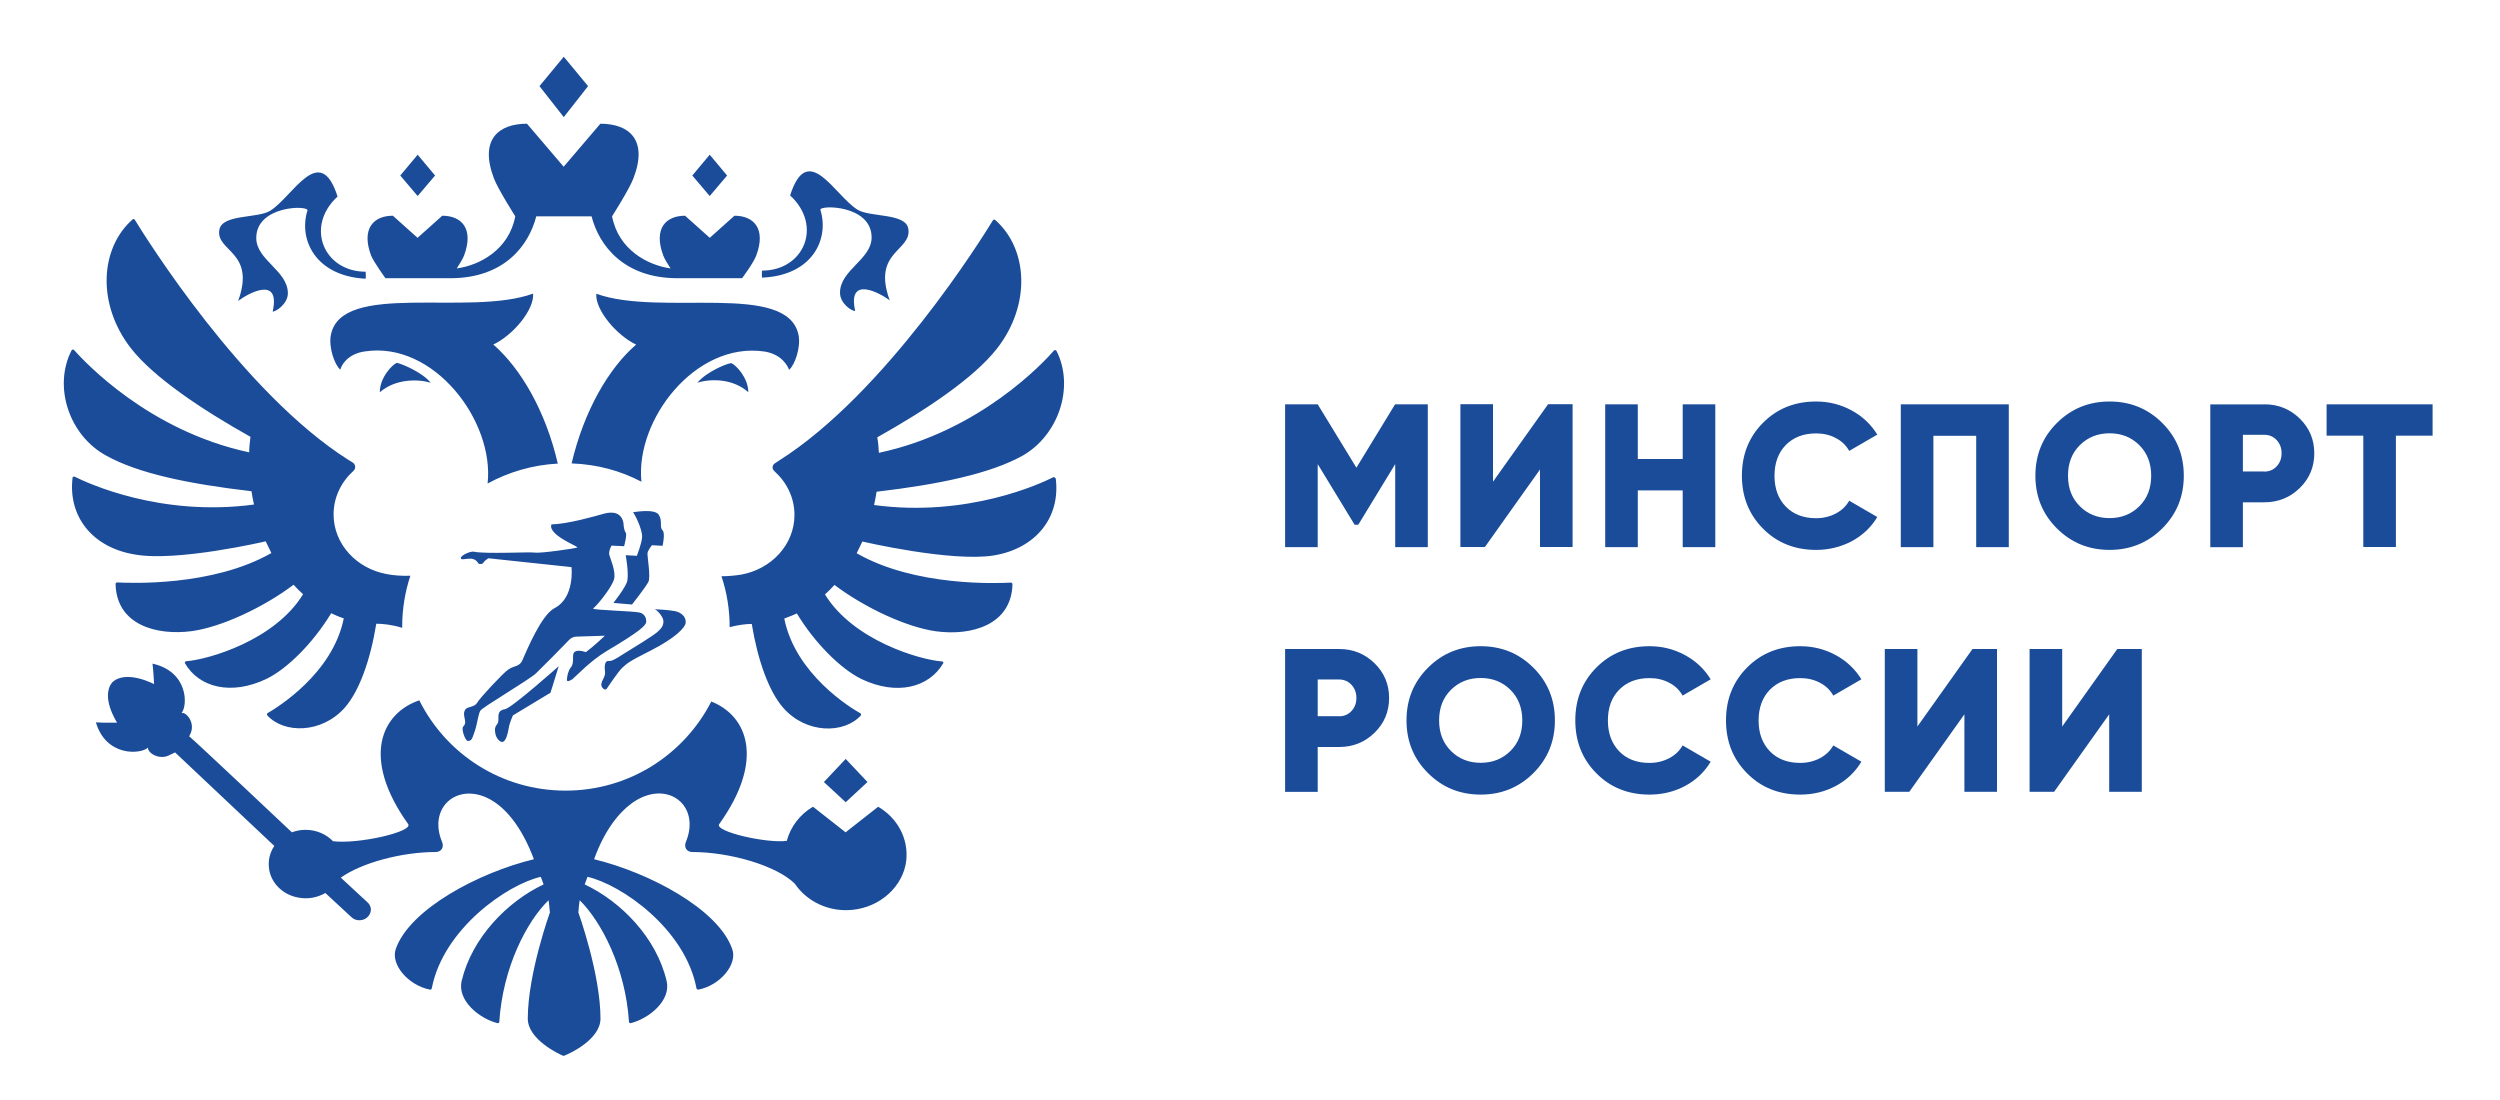 <svg width="250" height="110" xmlns="http://www.w3.org/2000/svg" xml:space="preserve" version="1.1">

 <g>
  <title>Слой 1</title>
  <g id="Layer_1">
   <g id="svg_1">
    <path id="svg_2" fill="#1A4C9A" d="m142.78,40.43l0,14.28l-3.26,0l0,-8.3l-3.69,6.06l-0.37,0l-3.69,-6.06l0,8.3l-3.26,0l0,-14.28l3.26,0l3.87,6.34l3.87,-6.34l3.27,0zm11.22,14.27l0,-7.75l-5.51,7.75l-2.45,0l0,-14.28l3.26,0l0,7.75l5.51,-7.75l2.45,0l0,14.28l-3.26,0zm14.27,-14.27l3.26,0l0,14.28l-3.26,0l0,-5.67l-4.49,0l0,5.67l-3.26,0l0,-14.28l3.26,0l0,5.47l4.49,0l0,-5.47zm13.34,14.56c-2.13,0 -3.91,-0.71 -5.31,-2.13c-1.41,-1.42 -2.11,-3.18 -2.11,-5.29c0,-2.11 0.7,-3.87 2.11,-5.29c1.41,-1.42 3.18,-2.13 5.31,-2.13c1.28,0 2.46,0.3 3.55,0.89c1.09,0.59 1.94,1.4 2.57,2.42l-2.81,1.63c-0.31,-0.56 -0.76,-0.99 -1.35,-1.29c-0.58,-0.31 -1.24,-0.46 -1.96,-0.46c-1.26,0 -2.27,0.39 -3.03,1.16c-0.75,0.77 -1.13,1.8 -1.13,3.08c0,1.28 0.38,2.3 1.13,3.08c0.75,0.77 1.76,1.16 3.03,1.16c0.72,0 1.38,-0.16 1.97,-0.47c0.59,-0.31 1.04,-0.74 1.34,-1.28l2.81,1.63c-0.61,1.02 -1.46,1.83 -2.55,2.42c-1.09,0.57 -2.28,0.87 -3.57,0.87zm19.27,-14.56l0,14.28l-3.26,0l0,-11.13l-4.28,0l0,11.13l-3.26,0l0,-14.28l10.8,0zm15.34,12.42c-1.44,1.43 -3.2,2.14 -5.26,2.14c-2.07,0 -3.82,-0.71 -5.26,-2.14c-1.44,-1.43 -2.16,-3.19 -2.16,-5.28c0,-2.09 0.72,-3.85 2.16,-5.28c1.44,-1.43 3.19,-2.14 5.26,-2.14c2.07,0 3.82,0.71 5.26,2.14c1.44,1.43 2.16,3.19 2.16,5.28c0,2.09 -0.72,3.85 -2.16,5.28zm-8.23,-2.22c0.8,0.79 1.78,1.18 2.97,1.18c1.18,0 2.17,-0.39 2.97,-1.18c0.8,-0.79 1.19,-1.81 1.19,-3.06c0,-1.25 -0.4,-2.27 -1.19,-3.06c-0.8,-0.79 -1.78,-1.18 -2.97,-1.18c-1.18,0 -2.17,0.39 -2.97,1.18c-0.8,0.79 -1.19,1.81 -1.19,3.06c0,1.25 0.39,2.27 1.19,3.06zm18.44,-10.2c1.4,0 2.58,0.48 3.55,1.43c0.97,0.95 1.45,2.11 1.45,3.47c0,1.36 -0.48,2.52 -1.45,3.47c-0.97,0.95 -2.15,1.43 -3.55,1.43l-2.14,0l0,4.49l-3.26,0l0,-14.28l5.4,0l0,-0.01zm0,6.73c0.5,0 0.92,-0.18 1.24,-0.53c0.33,-0.35 0.49,-0.79 0.49,-1.31c0,-0.52 -0.16,-0.95 -0.49,-1.31c-0.33,-0.35 -0.74,-0.53 -1.24,-0.53l-2.14,0l0,3.67l2.14,0l0,0.01zm16.83,-6.73l0,3.14l-3.67,0l0,11.13l-3.26,0l0,-11.13l-3.67,0l0,-3.14l10.6,0z" class="st0"/>
    <path id="svg_3" fill="#1A4C9A" d="m133.91,64.9c1.4,0 2.58,0.48 3.55,1.43c0.97,0.95 1.45,2.11 1.45,3.47c0,1.36 -0.48,2.52 -1.45,3.47c-0.97,0.95 -2.15,1.43 -3.55,1.43l-2.14,0l0,4.49l-3.26,0l0,-14.29l5.4,0zm0,6.73c0.5,0 0.92,-0.18 1.24,-0.53c0.33,-0.35 0.49,-0.79 0.49,-1.31c0,-0.52 -0.16,-0.95 -0.49,-1.31c-0.33,-0.35 -0.74,-0.53 -1.24,-0.53l-2.14,0l0,3.67l2.14,0l0,0.01zm19.42,5.69c-1.44,1.43 -3.19,2.14 -5.26,2.14c-2.07,0 -3.82,-0.71 -5.26,-2.14c-1.44,-1.43 -2.16,-3.19 -2.16,-5.28c0,-2.09 0.72,-3.85 2.16,-5.28c1.44,-1.43 3.19,-2.14 5.26,-2.14c2.07,0 3.82,0.71 5.26,2.14c1.44,1.43 2.16,3.19 2.16,5.28c0,2.09 -0.72,3.85 -2.16,5.28zm-8.23,-2.22c0.8,0.79 1.78,1.18 2.97,1.18s2.17,-0.39 2.97,-1.18c0.8,-0.79 1.19,-1.81 1.19,-3.06c0,-1.25 -0.4,-2.27 -1.19,-3.06c-0.8,-0.79 -1.78,-1.18 -2.97,-1.18s-2.17,0.39 -2.97,1.18c-0.8,0.79 -1.19,1.81 -1.19,3.06c0,1.25 0.39,2.27 1.19,3.06zm19.85,4.36c-2.13,0 -3.91,-0.71 -5.31,-2.13c-1.41,-1.42 -2.11,-3.18 -2.11,-5.29c0,-2.11 0.7,-3.87 2.11,-5.29c1.41,-1.42 3.18,-2.13 5.31,-2.13c1.28,0 2.46,0.3 3.55,0.89c1.09,0.59 1.94,1.4 2.57,2.42l-2.81,1.63c-0.31,-0.56 -0.76,-0.99 -1.35,-1.29c-0.58,-0.31 -1.24,-0.46 -1.96,-0.46c-1.26,0 -2.27,0.39 -3.03,1.16s-1.13,1.8 -1.13,3.08c0,1.28 0.38,2.3 1.13,3.08s1.76,1.16 3.03,1.16c0.72,0 1.38,-0.16 1.97,-0.47c0.59,-0.31 1.04,-0.74 1.34,-1.28l2.81,1.63c-0.61,1.02 -1.46,1.83 -2.55,2.42c-1.09,0.58 -2.28,0.87 -3.57,0.87zm15.07,0c-2.13,0 -3.91,-0.71 -5.31,-2.13c-1.41,-1.42 -2.11,-3.18 -2.11,-5.29c0,-2.11 0.7,-3.87 2.11,-5.29c1.41,-1.42 3.18,-2.13 5.31,-2.13c1.28,0 2.46,0.3 3.55,0.89c1.09,0.59 1.94,1.4 2.57,2.42l-2.81,1.63c-0.31,-0.56 -0.76,-0.99 -1.35,-1.29c-0.58,-0.31 -1.24,-0.46 -1.96,-0.46c-1.26,0 -2.27,0.39 -3.03,1.16c-0.75,0.77 -1.13,1.8 -1.13,3.08c0,1.28 0.38,2.3 1.13,3.08c0.75,0.77 1.76,1.16 3.03,1.16c0.72,0 1.38,-0.16 1.97,-0.47c0.59,-0.31 1.04,-0.74 1.34,-1.28l2.81,1.63c-0.61,1.02 -1.46,1.83 -2.55,2.42c-1.09,0.58 -2.28,0.87 -3.57,0.87zm16.42,-0.28l0,-7.75l-5.51,7.75l-2.45,0l0,-14.28l3.26,0l0,7.75l5.51,-7.75l2.45,0l0,14.28l-3.26,0zm14.48,0l0,-7.75l-5.51,7.75l-2.45,0l0,-14.28l3.26,0l0,7.75l5.51,-7.75l2.45,0l0,14.28l-3.26,0z" class="st0"/>
    <path id="svg_4" fill="#1A4C9A" d="m49.55,73.43c0.13,0.51 0.51,0.82 0.73,0.76c0.32,-0.09 0.51,-0.85 0.6,-1.42c0.06,-0.44 0.41,-1.23 0.41,-1.23l3.76,-2.27l0.82,-2.65c0,0 -4.68,4.17 -5.37,4.3c-0.82,0.13 -0.63,0.73 -0.66,1.11c-0.01,0.58 -0.51,0.39 -0.29,1.4m-0.79,-25.08c2.09,-1.14 4.49,-1.86 7.02,-1.99c-1.23,-5.31 -3.73,-9.54 -6.45,-11.91c2.02,-0.95 4.11,-3.51 3.98,-5.09c-6.45,2.34 -19.22,-1.3 -20.23,4.17c-0.22,1.17 0.35,2.91 0.95,3.44c0.09,-0.38 0.66,-1.58 2.47,-1.83c6.88,-1.04 12.95,6.96 12.26,13.21m14.92,7.23l-1.11,-0.06c0,0 0.32,1.71 0.16,2.56c-0.13,0.63 -1.39,2.21 -1.39,2.21l1.86,0.16c0,0 1.42,-1.8 1.64,-2.27c0.25,-0.47 -0.13,-2.59 -0.09,-2.87c0.03,-0.28 0.44,-0.79 0.44,-0.79l1.07,0.06c0,0 0.28,-1.26 0,-1.55c-0.35,-0.32 0.03,-0.88 -0.38,-1.55c-0.41,-0.66 -2.59,-0.25 -2.59,-0.25c0.09,0 0.95,1.64 0.92,2.46c-0.03,0.66 -0.53,1.89 -0.53,1.89m6.06,-17.31c1.3,-0.41 3.54,-0.44 5.09,0.95c0,-1.45 -1.26,-2.75 -1.71,-2.91c-0.56,0.07 -2.52,0.92 -3.38,1.96m-13.02,29.82c0.13,0.09 0.44,-0.13 0.51,-0.16c0.54,-0.47 1.8,-1.83 3.41,-2.81c3.35,-1.99 3.95,-2.56 3.98,-2.94c0.03,-0.47 -0.25,-0.82 -0.63,-0.92c-0.6,-0.16 -4.8,-0.25 -4.68,-0.41c0.38,-0.28 1.83,-2.05 2.09,-2.91c0.22,-0.79 -0.38,-2.08 -0.47,-2.46c-0.09,-0.38 0.22,-0.92 0.22,-0.92l1.26,0.06c0,0 0.32,-1.17 0.16,-1.36c-0.19,-0.22 -0.22,-0.88 -0.22,-0.88l0,-0.06c-0.19,-1.07 -1.07,-1.2 -1.96,-0.95c-0.89,0.25 -3.63,1.04 -5.25,1.07c-0.38,1.07 2.75,2.21 2.59,2.31c-0.16,0.09 -3.7,0.6 -4.24,0.51c-0.54,-0.09 -4.9,0.16 -6.1,-0.09c-0.41,-0.09 -1.68,0.54 -1.2,0.76c0.09,0.03 0.89,-0.16 1.2,0c0.44,0.19 0.38,0.51 0.63,0.47c0.28,0 0.25,-0.06 0.38,-0.22c0.13,-0.16 0.32,-0.25 0.38,-0.32c0.03,-0.03 0.06,-0.03 0.09,-0.03l8.28,0.88c0,0 0.35,3.06 -1.71,4.11c-1.3,0.69 -2.72,4.11 -3.22,5.24c-0.09,0.22 -0.28,0.41 -0.54,0.51c-0.28,0.09 -0.63,0.22 -0.89,0.41c-0.47,0.32 -2.81,2.81 -3.07,3.29c-0.28,0.47 -0.98,0.38 -1.17,0.66c-0.44,0.6 0.28,1.23 -0.22,1.71c-0.25,0.28 0.22,1.45 0.44,1.45c0.35,0 0.41,-0.09 0.7,-0.95c0.28,-0.85 0.35,-1.74 0.57,-2.08c0.22,-0.35 4.9,-3.1 5.56,-3.73c0.54,-0.51 2.56,-2.56 3.32,-3.35c0.19,-0.19 0.44,-0.32 0.73,-0.32l2.84,-0.09c0,0 -1.17,1.11 -1.9,1.64c-0.57,-0.19 -0.95,-0.16 -1.11,-0.03c-0.38,0.22 0.06,1.07 -0.44,1.61c-0.29,0.42 -0.41,1.24 -0.32,1.3m19.72,-32.94c1.77,0.28 2.34,1.48 2.47,1.83c0.6,-0.51 1.17,-2.27 0.95,-3.44c-1.04,-5.46 -13.81,-1.83 -20.23,-4.17c-0.13,1.58 1.99,4.14 3.98,5.09c-2.72,2.34 -5.21,6.6 -6.45,11.88c2.53,0.09 4.9,0.73 6.98,1.83c-0.62,-6.2 5.41,-14.03 12.3,-13.02m5.6,-14.16c-0.16,-0.51 5.12,-0.54 5.12,2.75c0,2.21 -3.16,3.25 -3.16,5.53c0,1.07 1.14,1.83 1.52,1.83c-0.82,-3.66 2.56,-1.74 3.45,-1.07c-1.8,-4.93 2.24,-4.9 1.86,-7.17c-0.28,-1.58 -3.82,-1.11 -5.09,-1.9c-2.28,-1.42 -4.96,-6.95 -6.73,-1.42c3.29,3.03 1.39,7.52 -2.81,7.52c0,0 -0.03,0.66 0,0.7c5.02,-0.2 6.75,-3.83 5.84,-6.77m-9.33,-3.44l-1.74,-2.08l-1.74,2.08l1.74,2.05l1.74,-2.05zm-34.73,21.67c1.58,-1.36 3.82,-1.33 5.09,-0.95c-0.85,-1.04 -2.81,-1.86 -3.38,-1.99c-0.45,0.16 -1.71,1.46 -1.71,2.94m48.77,38.98l-2.18,-2.31l-2.18,2.31l2.18,2.02l2.18,-2.02zm1.07,2.47l-3.26,2.56l-3.26,-2.56c-1.3,0.76 -2.24,1.99 -2.62,3.41c-1.96,0.28 -7.27,-0.92 -6.76,-1.67c4.61,-6.44 2.81,-10.84 -0.79,-12.26c-2.72,5.31 -8.22,8.91 -14.57,8.91c-6.42,0 -11.95,-3.66 -14.63,-9.03c-3.79,1.29 -5.85,5.75 -1.11,12.38c0.51,0.76 -4.96,2.02 -7.52,1.71c-0.66,-0.69 -1.64,-1.14 -2.75,-1.14c-0.47,0 -0.95,0.09 -1.36,0.25c0,0 -10.08,-9.51 -10.27,-9.6l0.09,-0.19c0.57,-1.07 -0.32,-2.24 -0.85,-2.15c0.63,-0.76 0.66,-4.14 -2.91,-4.93c0.09,0.66 0.16,2.05 0.16,2.05s-2.78,-1.48 -4.17,-0.19c-1.23,1.45 0.47,4.04 0.47,4.04s-1.42,0.03 -2.12,-0.03c1.01,3.44 4.46,3.22 5.21,2.53c-0.06,0.54 1.2,1.33 2.24,0.7l0.47,-0.22c0.09,0.09 9.92,9.35 9.92,9.35c-0.44,0.66 -0.66,1.48 -0.51,2.37c0.22,1.36 1.36,2.5 2.84,2.78c1.04,0.22 1.99,0 2.78,-0.44l2.59,2.4c0.22,0.22 0.54,0.35 0.89,0.32c0.63,-0.03 1.11,-0.57 1.07,-1.14c-0.03,-0.25 -0.16,-0.51 -0.35,-0.66c-0.03,-0.03 -2.66,-2.46 -2.66,-2.46c2.15,-1.52 6.16,-2.56 9.48,-2.56c0.6,0 0.85,-0.51 0.66,-0.98c-1.52,-3.6 1.74,-6.22 5.09,-4.11c1.45,0.92 2.94,2.75 4.08,5.81c-5.5,1.33 -12.42,4.99 -13.81,8.97c-0.54,1.55 1.23,3.63 3.41,4.07c0.09,0.03 0.16,-0.03 0.19,-0.13c1.14,-5.94 7.55,-10.39 10.9,-11.15c0.16,0.44 0.13,0.32 0.28,0.76c-3.63,1.71 -7.17,5.34 -8.19,9.64c-0.47,1.96 1.74,3.76 3.57,4.23c0.09,0.03 0.19,-0.03 0.19,-0.13c0.35,-5.43 2.75,-10.05 4.93,-12.16c0.06,0.41 0.09,0.82 0.13,1.23c0,0 -2.21,6.13 -2.21,10.61c0,2.08 3.1,3.54 3.57,3.73c0.57,-0.19 3.7,-1.64 3.7,-3.73c0,-4.49 -2.21,-10.61 -2.21,-10.61c0.03,-0.41 0.06,-0.82 0.13,-1.23c2.15,2.12 4.58,6.73 4.93,12.16c0,0.09 0.09,0.16 0.19,0.13c1.83,-0.47 4.05,-2.27 3.57,-4.23c-1.01,-4.3 -4.55,-7.93 -8.19,-9.64c0.16,-0.44 0.13,-0.32 0.28,-0.76c3.35,0.76 9.77,5.18 10.9,11.15c0,0.06 0.09,0.13 0.19,0.13c2.15,-0.41 3.95,-2.53 3.38,-4.07c-1.39,-3.98 -8.31,-7.64 -13.81,-8.97c1.11,-3.06 2.62,-4.86 4.08,-5.81c3.35,-2.12 6.61,0.47 5.09,4.11c-0.19,0.47 0.06,0.98 0.66,0.98c3.76,0 8.41,1.36 10.24,3.16c1.17,1.74 3.35,2.87 5.78,2.62c2.78,-0.28 5.06,-2.34 5.37,-4.93c0.23,-2.29 -0.94,-4.28 -2.81,-5.38m-61.25,-26.54c0.19,0.41 0.38,0.79 0.57,1.17c-5.91,3.38 -14.19,3 -15.42,2.94c-0.09,0 -0.16,0.06 -0.16,0.16c0.09,4.08 4.08,5.18 7.62,4.71c3,-0.41 7.21,-2.4 10.18,-4.64c0.28,0.32 0.6,0.63 0.95,0.95c-2.84,4.64 -9.51,6.54 -11.69,6.7c-0.09,0 -0.16,0.13 -0.13,0.19c1.42,2.46 4.65,3.25 8.15,1.58c2.09,-1.01 4.68,-3.6 6.48,-6.57c0.41,0.19 0.82,0.38 1.26,0.51c-1.11,5.53 -6.64,8.91 -7.62,9.48c-0.06,0.03 -0.09,0.13 -0.03,0.22c1.64,1.83 5.44,1.86 7.77,-0.79c1.42,-1.64 2.53,-4.68 3.13,-8.37c0.63,0 1.58,0.09 2.59,0.41l0,-0.09c0,-1.77 0.28,-3.51 0.82,-5.12c-0.85,0.03 -1.67,-0.03 -2.34,-0.16c-3.03,-0.54 -5.34,-3 -5.34,-5.97c0,-1.71 0.76,-3.25 1.99,-4.36c0.25,-0.22 0.22,-0.63 -0.06,-0.82c-0.16,-0.09 -0.28,-0.19 -0.41,-0.25c-10.65,-6.73 -20.35,-22.33 -21.4,-24.04c-0.06,-0.09 -0.16,-0.09 -0.22,-0.03c-3.26,2.87 -3.6,8.47 -0.16,12.89c2.28,2.91 7.05,6.1 11.95,8.85c-0.06,0.51 -0.13,1.04 -0.13,1.55c-10.08,-2.15 -16.47,-9.07 -17.51,-10.23c-0.06,-0.09 -0.19,-0.06 -0.25,0.03c-1.86,3.63 -0.25,8.5 3.45,10.52c3.22,1.8 8.28,2.84 14.54,3.57c0.06,0.44 0.16,0.88 0.25,1.33c-9.35,1.26 -16.66,-2.15 -17.92,-2.78c-0.09,-0.03 -0.22,0 -0.22,0.09c-0.47,3.89 1.99,6.98 6.19,7.68c4.21,0.78 13.12,-1.31 13.12,-1.31m78.76,-6.41c-1.23,0.63 -8.57,4.04 -17.92,2.78c0.09,-0.44 0.19,-0.88 0.25,-1.33c6.23,-0.73 11.31,-1.8 14.54,-3.57c3.67,-2.05 5.28,-6.92 3.45,-10.52c-0.06,-0.09 -0.19,-0.09 -0.25,-0.03c-1.01,1.17 -7.43,8.09 -17.51,10.23c-0.03,-0.54 -0.06,-1.04 -0.16,-1.55c4.9,-2.75 9.67,-5.94 11.95,-8.85c3.45,-4.39 3.13,-10.01 -0.16,-12.89c-0.06,-0.06 -0.19,-0.03 -0.22,0.03c-1.04,1.71 -10.75,17.31 -21.4,24.04c-0.09,0.06 -0.25,0.16 -0.38,0.25c-0.32,0.19 -0.35,0.57 -0.06,0.82c1.23,1.11 1.99,2.65 1.99,4.36c0,2.97 -2.31,5.43 -5.34,5.97c-0.57,0.09 -1.23,0.16 -1.96,0.16c0.54,1.61 0.82,3.32 0.82,5.09c0.85,-0.22 1.64,-0.32 2.21,-0.32c0.6,3.66 1.71,6.73 3.13,8.37c2.31,2.65 6.1,2.62 7.77,0.79c0.06,-0.06 0.03,-0.16 -0.03,-0.22c-0.98,-0.54 -6.51,-3.92 -7.62,-9.48c0.44,-0.16 0.85,-0.32 1.26,-0.51c1.77,2.94 4.39,5.56 6.48,6.57c3.51,1.67 6.73,0.85 8.15,-1.58c0.06,-0.09 0,-0.19 -0.13,-0.19c-2.18,-0.16 -8.85,-2.08 -11.69,-6.7c0.32,-0.28 0.63,-0.6 0.95,-0.95c2.97,2.24 7.17,4.23 10.18,4.64c3.51,0.47 7.52,-0.63 7.62,-4.71c0,-0.09 -0.06,-0.16 -0.16,-0.16c-1.26,0.06 -9.54,0.44 -15.42,-2.94c0.19,-0.38 0.38,-0.79 0.57,-1.17c0,0 8.91,2.08 13.15,1.39c4.2,-0.7 6.67,-3.79 6.19,-7.68c-0.06,-0.11 -0.19,-0.17 -0.25,-0.14m-46.52,-39.11l-2.43,-2.94l-2.43,2.94l2.43,3.1l2.43,-3.1zm-15.3,8.94l-1.74,-2.08l-1.74,2.08l1.74,2.05l1.74,-2.05zm-4.96,10.27l6.48,0c5.44,0 7.87,-3.32 8.6,-6.19l5.53,0c0.73,2.87 3.19,6.19 8.6,6.19l6.45,0c0,0 1.14,-1.52 1.42,-2.27c1.01,-2.72 -0.28,-3.98 -2.18,-3.98l-2.47,2.21l-2.47,-2.21c-1.9,0 -3.19,1.26 -2.18,3.98c0.13,0.35 0.44,0.85 0.73,1.29c-2.28,-0.32 -5.21,-1.86 -5.85,-5.21c0,0 1.71,-2.69 2.12,-3.76c1.52,-3.89 -0.41,-5.5 -3.29,-5.5l-3.67,4.3l-3.67,-4.3c-2.84,0 -4.8,1.58 -3.29,5.5c0.41,1.07 2.12,3.76 2.12,3.76c-0.63,3.35 -3.57,4.9 -5.85,5.21c0.28,-0.44 0.6,-0.95 0.73,-1.29c1.01,-2.72 -0.28,-3.98 -2.18,-3.98l-2.47,2.21l-2.47,-2.21c-1.9,0 -3.19,1.26 -2.18,3.98c0.33,0.75 1.44,2.27 1.44,2.27m-14.73,2.27c0.92,-0.7 4.27,-2.62 3.45,1.07c0.35,0 1.52,-0.79 1.52,-1.83c0,-2.27 -3.16,-3.32 -3.16,-5.53c0,-3.29 5.28,-3.29 5.12,-2.75c-0.92,2.91 0.82,6.57 5.82,6.82c0.03,-0.06 0,-0.7 0,-0.7c-4.17,0 -6.1,-4.49 -2.81,-7.52c-1.77,-5.53 -4.46,0 -6.73,1.42c-1.26,0.79 -4.8,0.32 -5.09,1.9c-0.39,2.19 3.68,2.16 1.88,7.12m36.85,38.79c0.16,-0.22 1.17,-1.77 1.61,-2.15c0.44,-0.38 0.47,-0.51 2.78,-1.67c2.56,-1.3 3.48,-2.34 3.51,-2.78c0.06,-0.6 -0.44,-1.04 -1.07,-1.17c-0.63,-0.13 -2.05,-0.19 -2.05,-0.19c0.19,0 0.85,0.7 0.89,1.14c0.03,0.44 -0.13,0.73 -0.6,1.14c-0.47,0.41 -2.34,1.55 -3.51,2.27c-1.17,0.76 -1.17,0.6 -1.45,0.63c-0.28,0.03 -0.35,0.51 -0.28,1.01c0.09,0.51 -0.28,0.85 -0.35,1.23c-0.11,0.39 0.36,0.77 0.52,0.54" class="st0"/>
   </g>
  </g>
  <g id="Layer_2"/>
 </g>
</svg>